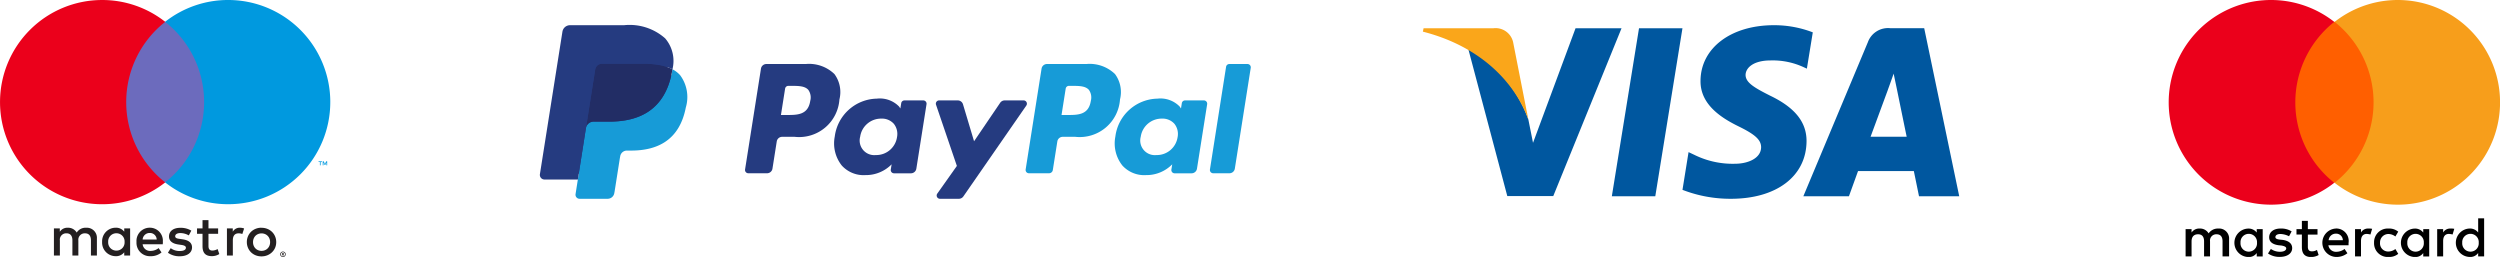 <svg xmlns="http://www.w3.org/2000/svg" width="199.89" height="20.546" viewBox="0 0 199.89 20.546"><g transform="translate(-1110.154 -828.042)"><g transform="translate(1110.154 828.042)"><g transform="translate(0 0)"><g transform="translate(25.471 12.905)"><path d="M-4.519-2.08V-2.4H-4.6l-.1.217L-4.792-2.4h-.083v.317h.059v-.239l.089.206h.061l.089-.207v.239Zm-.524,0v-.263h.106V-2.4h-.27v.053H-5.1v.263Z" transform="translate(5.207 2.397)" fill="#0099df"></path></g><path d="M3579.008,2160.408h-7.143v-12.837h7.143Z" transform="translate(-3562.233 -2145.825)" fill="#6c6bbd"></path><g transform="translate(0 0)"><path d="M-66.3-53.645a8.15,8.15,0,0,1,3.118-6.418,8.128,8.128,0,0,0-5.045-1.745,8.163,8.163,0,0,0-8.163,8.164,8.163,8.163,0,0,0,8.163,8.164,8.128,8.128,0,0,0,5.045-1.745A8.15,8.15,0,0,1-66.3-53.645" transform="translate(76.392 61.809)" fill="#eb001b"></path></g><g transform="translate(13.2 0)"><path d="M-86.793-53.645a8.163,8.163,0,0,1-8.163,8.164A8.131,8.131,0,0,1-100-47.227a8.149,8.149,0,0,0,3.118-6.418A8.149,8.149,0,0,0-100-60.064a8.131,8.131,0,0,1,5.045-1.745,8.163,8.163,0,0,1,8.163,8.164" transform="translate(100.001 61.809)" fill="#0099df"></path></g><g transform="translate(4.311 17.605)"><path d="M-97.731-3.963a1.006,1.006,0,0,1,.336.059l-.145.444a.764.764,0,0,0-.295-.054c-.308,0-.462.2-.462.557v1.216h-.472V-3.909h.467v.263a.64.64,0,0,1,.571-.318m-1.743.485h-.771V-2.5c0,.217.077.363.313.363a.869.869,0,0,0,.417-.122l.136.4a1.106,1.106,0,0,1-.589.168c-.558,0-.753-.3-.753-.8v-.988h-.44v-.431h.44v-.658h.476v.658h.771Zm-6.036.462a.559.559,0,0,1,.576-.526.538.538,0,0,1,.549.526Zm1.615.19a1.04,1.04,0,0,0-1.03-1.138A1.059,1.059,0,0,0-106-2.825a1.069,1.069,0,0,0,1.111,1.138,1.317,1.317,0,0,0,.889-.3l-.231-.349a1.031,1.031,0,0,1-.63.227.6.6,0,0,1-.648-.53h1.61c0-.059.009-.118.009-.181m2.072-.53a1.39,1.39,0,0,0-.675-.186c-.258,0-.413.1-.413.254s.163.186.367.213l.222.032c.472.069.757.268.757.649,0,.413-.363.707-.988.707a1.564,1.564,0,0,1-.939-.281l.222-.367a1.156,1.156,0,0,0,.721.227c.322,0,.494-.095.494-.263,0-.122-.122-.19-.381-.226l-.222-.032c-.485-.069-.748-.286-.748-.639,0-.431.354-.694.9-.694a1.62,1.62,0,0,1,.884.227Zm5.816-.16a.714.714,0,0,0-.27.051.649.649,0,0,0-.216.143.664.664,0,0,0-.143.221.746.746,0,0,0-.052.283.744.744,0,0,0,.052.283.664.664,0,0,0,.143.221.649.649,0,0,0,.216.143.7.7,0,0,0,.27.051.7.7,0,0,0,.27-.051.648.648,0,0,0,.217-.143.66.66,0,0,0,.145-.221.744.744,0,0,0,.052-.283.746.746,0,0,0-.052-.283.66.66,0,0,0-.145-.221.648.648,0,0,0-.217-.143.712.712,0,0,0-.27-.051m0-.448a1.221,1.221,0,0,1,.467.088,1.134,1.134,0,0,1,.372.241,1.1,1.1,0,0,1,.245.362,1.153,1.153,0,0,1,.089.455,1.153,1.153,0,0,1-.089.455A1.1,1.1,0,0,1-95.168-2a1.142,1.142,0,0,1-.372.241,1.231,1.231,0,0,1-.467.087,1.231,1.231,0,0,1-.467-.087A1.13,1.13,0,0,1-96.844-2a1.118,1.118,0,0,1-.244-.363,1.153,1.153,0,0,1-.089-.455,1.153,1.153,0,0,1,.089-.455,1.116,1.116,0,0,1,.244-.362,1.122,1.122,0,0,1,.37-.241,1.221,1.221,0,0,1,.467-.088m-12.257,1.138a.65.65,0,0,1,.658-.694.65.65,0,0,1,.653.694.649.649,0,0,1-.653.693.65.65,0,0,1-.658-.693m1.755,0V-3.909h-.471v.263a.822.822,0,0,0-.685-.318,1.086,1.086,0,0,0-1.084,1.138,1.086,1.086,0,0,0,1.084,1.138A.822.822,0,0,0-106.981-2v.263h.471Zm-2.657,1.084V-3.1a.807.807,0,0,0-.852-.862.839.839,0,0,0-.762.386.8.8,0,0,0-.717-.386.717.717,0,0,0-.635.322v-.267h-.471v2.167h.476v-1.2a.507.507,0,0,1,.53-.576c.313,0,.472.2.472.571v1.206h.476v-1.2a.512.512,0,0,1,.53-.576c.322,0,.476.2.476.571v1.206Z" transform="translate(112.603 4.566)" fill="#231f20"></path></g><g transform="translate(22.404 20.115)"><path d="M-1.207-1v.053h.049a.049.049,0,0,0,.026-.007.023.023,0,0,0,.01-.02.022.022,0,0,0-.01-.02A.044.044,0,0,0-1.158-1Zm.05-.037A.091.091,0,0,1-1.1-1.02a.057.057,0,0,1,.021.047.054.054,0,0,1-.017.041.082.082,0,0,1-.047.02l.065.075h-.051l-.061-.075h-.02v.075H-1.25v-.2Zm-.013.268a.158.158,0,0,0,.065-.013.17.17,0,0,0,.053-.036.167.167,0,0,0,.036-.053A.171.171,0,0,0-1-.936.171.171,0,0,0-1.017-1a.173.173,0,0,0-.036-.053.16.16,0,0,0-.053-.035A.158.158,0,0,0-1.171-1.1a.164.164,0,0,0-.066.013.16.16,0,0,0-.054.035A.163.163,0,0,0-1.326-1a.162.162,0,0,0-.013.065.162.162,0,0,0,.013.065.157.157,0,0,0,.035.053.169.169,0,0,0,.054.036.164.164,0,0,0,.066.013m0-.383a.211.211,0,0,1,.085.017.214.214,0,0,1,.07.046.211.211,0,0,1,.047.069.206.206,0,0,1,.017.084.206.206,0,0,1-.017.084.215.215,0,0,1-.047.068.224.224,0,0,1-.07.047.211.211,0,0,1-.085.017.219.219,0,0,1-.087-.017.218.218,0,0,1-.07-.047.215.215,0,0,1-.047-.068.206.206,0,0,1-.017-.084.206.206,0,0,1,.017-.084.211.211,0,0,1,.047-.069.209.209,0,0,1,.07-.046.219.219,0,0,1,.087-.017" transform="translate(1.391 1.151)" fill="#231f20"></path></g></g></g><g transform="translate(1283.565 828.042)"><g transform="translate(0 0)"><g transform="translate(1.341 17.455)"><path d="M2952.855,2901.78v-1.364a.8.8,0,0,0-.864-.864.9.9,0,0,0-.773.387.794.794,0,0,0-.727-.387.734.734,0,0,0-.636.318v-.273h-.477v2.182h.477v-1.2c0-.386.2-.568.522-.568s.478.2.478.568v1.2h.477v-1.2a.5.5,0,0,1,.523-.568c.318,0,.477.2.477.568v1.2Zm7.069-2.182h-.772v-.659h-.477v.659h-.432v.432h.432v1c0,.5.2.8.75.8a1.273,1.273,0,0,0,.591-.159l-.136-.409a.747.747,0,0,1-.409.114c-.228,0-.318-.136-.318-.364v-.977h.772Zm4.046-.046a.641.641,0,0,0-.568.318v-.273h-.477v2.182h.477v-1.228c0-.363.159-.568.455-.568a1.32,1.32,0,0,1,.3.046l.136-.455a1.488,1.488,0,0,0-.318-.023Zm-6.114.228a1.561,1.561,0,0,0-.887-.228c-.545,0-.909.273-.909.7,0,.364.273.568.75.636l.227.022c.25.045.386.114.386.227,0,.159-.182.273-.5.273a1.254,1.254,0,0,1-.728-.227l-.228.364a1.609,1.609,0,0,0,.932.273c.637,0,1-.3,1-.7,0-.386-.3-.591-.75-.659l-.227-.023c-.2-.022-.364-.068-.364-.2,0-.159.159-.25.409-.25a1.647,1.647,0,0,1,.682.182Zm12.682-.228a.641.641,0,0,0-.568.318v-.273h-.477v2.182h.477v-1.228c0-.363.159-.568.455-.568a1.313,1.313,0,0,1,.3.046l.136-.455a1.486,1.486,0,0,0-.318-.023Zm-6.091,1.137a1.092,1.092,0,0,0,1.159,1.136,1.132,1.132,0,0,0,.773-.25l-.228-.386a.918.918,0,0,1-.568.2.645.645,0,0,1-.659-.7.671.671,0,0,1,.659-.7.917.917,0,0,1,.568.2l.228-.386a1.132,1.132,0,0,0-.773-.25,1.092,1.092,0,0,0-1.159,1.137Zm4.409,0V2899.6h-.477v.273a.821.821,0,0,0-.682-.318,1.137,1.137,0,0,0,0,2.273.765.765,0,0,0,.682-.318v.273h.477Zm-1.75,0a.661.661,0,1,1,1.318,0,.661.661,0,1,1-1.318,0Zm-5.7-1.137a1.137,1.137,0,0,0,.023,2.273,1.391,1.391,0,0,0,.886-.3l-.227-.341a1.088,1.088,0,0,1-.636.227.613.613,0,0,1-.659-.522h1.614v-.182a1,1,0,0,0-1-1.159Zm0,.409a.532.532,0,0,1,.545.522h-1.136a.575.575,0,0,1,.591-.522Zm11.841.727v-1.955h-.477v1.136a.821.821,0,0,0-.682-.318,1.137,1.137,0,0,0,0,2.273.765.765,0,0,0,.682-.318v.273h.477Zm-1.75,0a.661.661,0,1,1,1.318,0,.661.661,0,1,1-1.318,0Zm-15.955,0V2899.6h-.477v.273a.822.822,0,0,0-.682-.318,1.137,1.137,0,0,0,0,2.273.765.765,0,0,0,.682-.318v.273h.477Zm-1.773,0a.661.661,0,1,1,1.318,0,.661.661,0,1,1-1.318,0Z" transform="translate(-2949.378 -2898.734)"></path></g><g transform="translate(0)"><rect width="7.159" height="12.864" transform="translate(9.659 1.75)" fill="#ff5f00"></rect><path d="M2908.848,2247.684a8.2,8.2,0,0,1,3.114-6.432,8.182,8.182,0,1,0,0,12.864A8.169,8.169,0,0,1,2908.848,2247.684Z" transform="translate(-2898.734 -2239.502)" fill="#eb001b"></path><path d="M3412.4,2247.684a8.173,8.173,0,0,1-13.228,6.432,8.2,8.2,0,0,0,0-12.864,8.174,8.174,0,0,1,13.228,6.432Z" transform="translate(-3385.917 -2239.502)" fill="#f79e1b"></path></g></g></g><g transform="translate(1153.323 830.057)"><path d="M40.512,6.749H37.367a.437.437,0,0,0-.432.369l-1.272,8.065a.262.262,0,0,0,.259.3h1.5a.437.437,0,0,0,.432-.369l.343-2.175a.437.437,0,0,1,.431-.369h1a3.23,3.23,0,0,0,3.58-2.989,2.423,2.423,0,0,0-.4-2.03A2.918,2.918,0,0,0,40.512,6.749Zm.363,2.946c-.172,1.129-1.034,1.129-1.868,1.129h-.475l.333-2.108a.262.262,0,0,1,.259-.221h.218c.568,0,1.1,0,1.381.324A1.048,1.048,0,0,1,40.875,9.695Z" transform="translate(-19.26 -3.645)" fill="#253b80"></path><path d="M58.288,12.909H56.782a.262.262,0,0,0-.259.221l-.067.421-.105-.153a2.144,2.144,0,0,0-1.779-.631A3.464,3.464,0,0,0,51.209,15.8a2.843,2.843,0,0,0,.561,2.314,2.357,2.357,0,0,0,1.9.766,2.882,2.882,0,0,0,2.085-.862l-.067.419a.262.262,0,0,0,.258.3H57.3a.437.437,0,0,0,.432-.369l.814-5.155A.261.261,0,0,0,58.288,12.909Zm-2.1,2.931a1.679,1.679,0,0,1-1.7,1.438,1.167,1.167,0,0,1-1.248-1.464,1.686,1.686,0,0,1,1.688-1.45,1.271,1.271,0,0,1,1,.41A1.3,1.3,0,0,1,56.188,15.84Z" transform="translate(-27.634 -6.895)" fill="#253b80"></path><path d="M75.855,13.075H74.341a.439.439,0,0,0-.362.192l-2.087,3.075-.885-2.955a.438.438,0,0,0-.419-.312H69.1a.262.262,0,0,0-.249.347l1.667,4.892-1.567,2.213a.262.262,0,0,0,.214.414h1.512a.436.436,0,0,0,.359-.188l5.034-7.266A.262.262,0,0,0,75.855,13.075Z" transform="translate(-37.179 -7.062)" fill="#253b80"></path><path d="M89.293,6.749H86.148a.437.437,0,0,0-.431.369l-1.272,8.065a.262.262,0,0,0,.258.3h1.614a.306.306,0,0,0,.3-.258l.361-2.286a.437.437,0,0,1,.431-.369h1a3.231,3.231,0,0,0,3.58-2.989,2.421,2.421,0,0,0-.4-2.03A2.915,2.915,0,0,0,89.293,6.749Zm.363,2.946c-.172,1.129-1.034,1.129-1.868,1.129h-.474l.333-2.108a.261.261,0,0,1,.258-.221h.218c.568,0,1.1,0,1.381.324A1.048,1.048,0,0,1,89.656,9.695Z" transform="translate(-45.607 -3.645)" fill="#179bd7"></path><path d="M107.07,12.909h-1.505a.261.261,0,0,0-.258.221l-.067.421-.106-.153a2.143,2.143,0,0,0-1.778-.631A3.463,3.463,0,0,0,99.993,15.8a2.844,2.844,0,0,0,.561,2.314,2.358,2.358,0,0,0,1.9.766,2.882,2.882,0,0,0,2.085-.862l-.067.419a.262.262,0,0,0,.259.3h1.356a.437.437,0,0,0,.431-.369l.814-5.155A.263.263,0,0,0,107.07,12.909Zm-2.1,2.931a1.678,1.678,0,0,1-1.7,1.438,1.167,1.167,0,0,1-1.248-1.464,1.687,1.687,0,0,1,1.688-1.45,1.271,1.271,0,0,1,1,.41A1.3,1.3,0,0,1,104.971,15.84Z" transform="translate(-53.982 -6.895)" fill="#179bd7"></path><path d="M117.775,6.97l-1.291,8.213a.262.262,0,0,0,.258.3h1.3a.436.436,0,0,0,.432-.369l1.273-8.065a.262.262,0,0,0-.258-.3h-1.453A.263.263,0,0,0,117.775,6.97Z" transform="translate(-62.911 -3.645)" fill="#179bd7"></path><path d="M3.915,13.961l.241-1.528-.536-.012H1.061L2.839,1.147a.149.149,0,0,1,.05-.088.145.145,0,0,1,.095-.035H7.3a3.839,3.839,0,0,1,2.936.886,2.021,2.021,0,0,1,.47.882,3.183,3.183,0,0,1,0,1.216l-.006.035v.311l.242.137a1.7,1.7,0,0,1,.49.373,1.739,1.739,0,0,1,.4.891,3.77,3.77,0,0,1-.057,1.293,4.554,4.554,0,0,1-.53,1.464,3.011,3.011,0,0,1-.839.92,3.405,3.405,0,0,1-1.13.51,5.637,5.637,0,0,1-1.413.163H7.526a1.01,1.01,0,0,0-1,.852L6.5,11.1l-.425,2.693-.019.1a.085.085,0,0,1-.027.057.071.071,0,0,1-.044.016Z" transform="translate(-0.573 -0.553)" fill="#253b80"></path><path d="M13.942,7.667h0q-.019.123-.044.253c-.569,2.921-2.515,3.93-5,3.93H7.631a.615.615,0,0,0-.608.521h0l-.648,4.11-.183,1.165a.324.324,0,0,0,.32.374H8.757a.54.54,0,0,0,.533-.455l.022-.114.423-2.682.027-.147a.54.54,0,0,1,.533-.456h.336c2.175,0,3.877-.883,4.375-3.438a2.928,2.928,0,0,0-.45-2.586A2.146,2.146,0,0,0,13.942,7.667Z" transform="translate(-3.342 -4.141)" fill="#179bd7"></path><path d="M14.328,6.911q-.13-.038-.269-.069t-.285-.054a7.029,7.029,0,0,0-1.116-.081H9.278a.539.539,0,0,0-.533.456l-.719,4.556-.021.133a.615.615,0,0,1,.608-.521H9.878c2.486,0,4.432-1.009,5-3.93.017-.086.031-.171.044-.253a3.033,3.033,0,0,0-.468-.2Z" transform="translate(-4.324 -3.622)" fill="#222d65"></path><path d="M4.421,3.541a.539.539,0,0,1,.533-.456H8.336a7.029,7.029,0,0,1,1.116.081q.146.023.285.054T10,3.289l.128.04a3.078,3.078,0,0,1,.468.2,2.759,2.759,0,0,0-.585-2.48A4.286,4.286,0,0,0,6.725,0H2.411A.617.617,0,0,0,1.8.521L0,11.91a.371.371,0,0,0,.366.429H3.034L3.7,8.1Z" transform="translate(0)" fill="#253b80"></path></g><g transform="translate(1223.921 830.057)"><path d="M436.981,124.162h-3.474l2.173-13.435h3.474Z" transform="translate(-418.398 -110.483)" fill="#00579f"></path><path d="M575.6,105.62a8.561,8.561,0,0,0-3.116-.572c-3.431,0-5.846,1.829-5.861,4.445-.028,1.93,1.73,3,3.045,3.645,1.344.657,1.8,1.087,1.8,1.673-.014.9-1.086,1.315-2.086,1.315a6.914,6.914,0,0,1-3.259-.715l-.457-.215-.486,3.016a10.573,10.573,0,0,0,3.874.715c3.645,0,6.018-1.8,6.046-4.588.014-1.529-.914-2.7-2.916-3.659-1.215-.615-1.959-1.029-1.959-1.658.014-.572.629-1.157,2-1.157a5.9,5.9,0,0,1,2.588.514l.314.143.472-2.9Z" transform="translate(-544.423 -105.048)" fill="#00579f"></path><path d="M795.9,119.4c.286-.772,1.387-3.759,1.387-3.759-.014.029.286-.786.457-1.286l.243,1.158s.658,3.216.8,3.888Zm4.288-8.675H797.5a1.714,1.714,0,0,0-1.816,1.115l-5.16,12.32h3.645l.729-2.015h4.46c.1.472.414,2.015.414,2.015h3.216l-2.8-13.435Z" transform="translate(-760.103 -110.483)" fill="#00579f"></path><path d="M174.412,110.727l-3.4,9.161-.372-1.858a10.283,10.283,0,0,0-4.8-5.632l3.116,11.749h3.674l5.46-13.421Z" transform="translate(-162.205 -110.483)" fill="#00579f"></path><path d="M86.812,110.727H81.223l-.057.271c4.36,1.115,7.247,3.8,8.434,7.032l-1.215-6.175a1.437,1.437,0,0,0-1.572-1.129Z" transform="translate(-81.166 -110.483)" fill="#faa61a"></path></g></g></svg>
